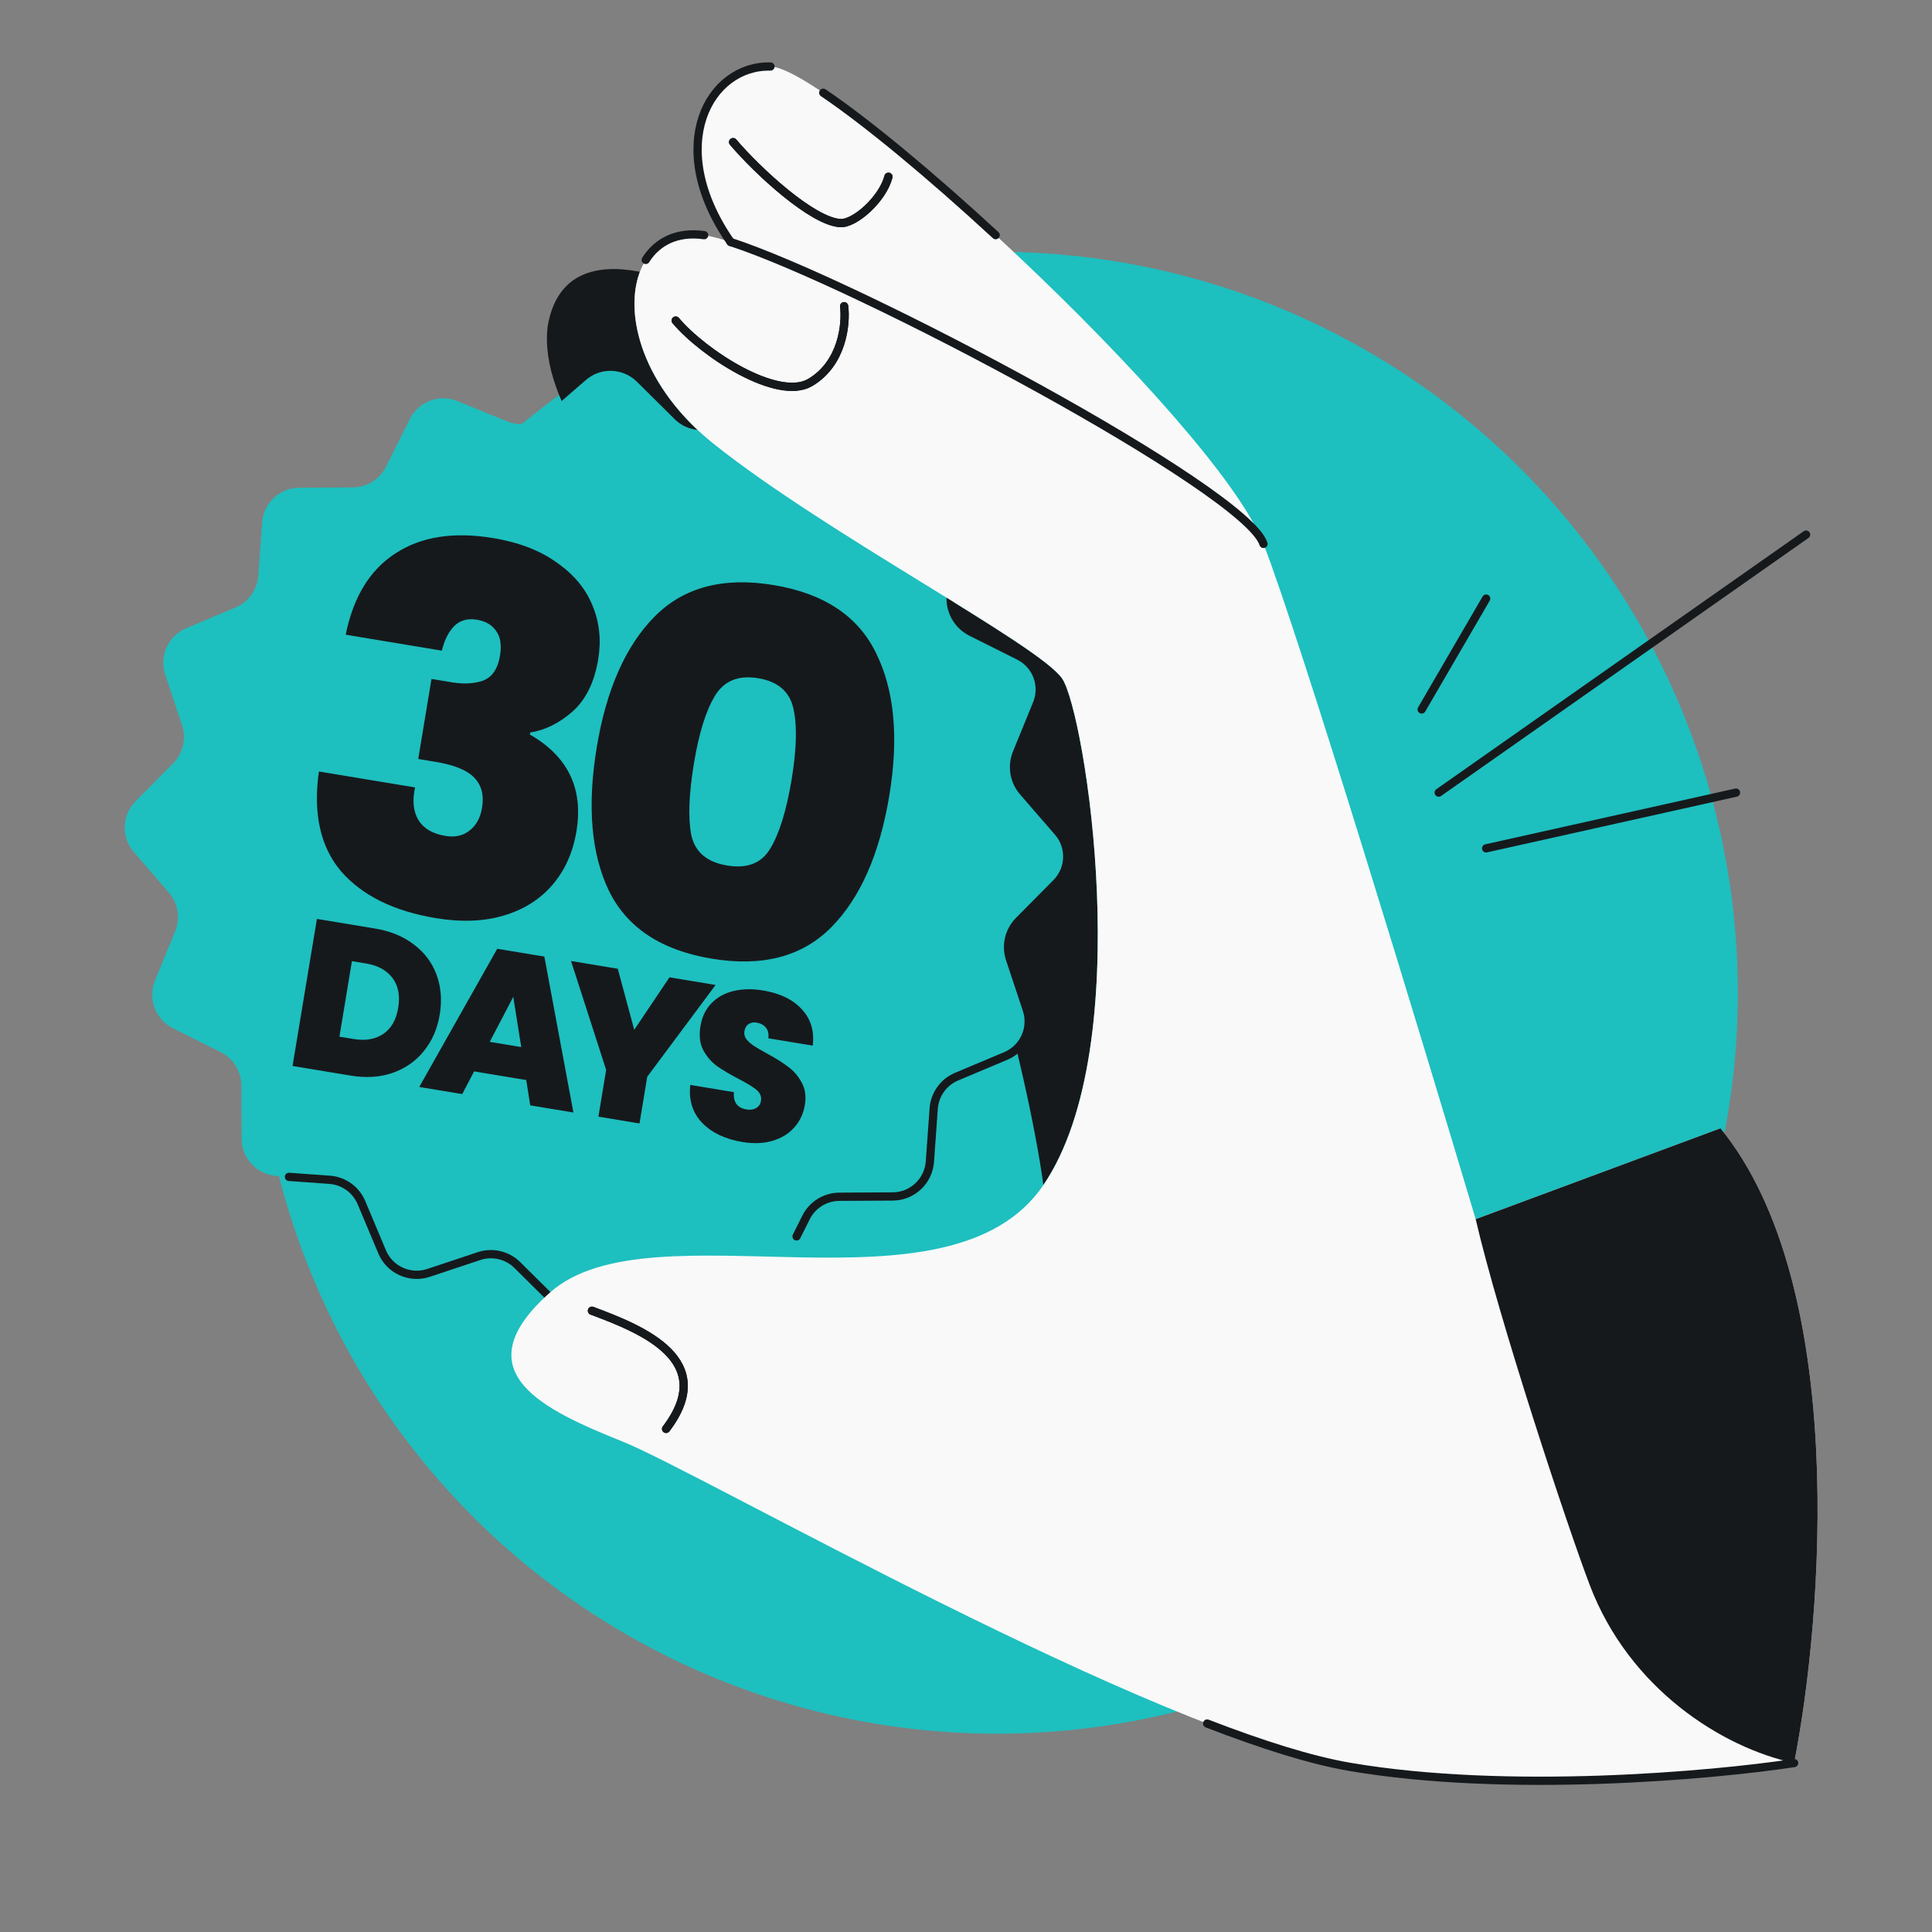 <svg width="368" height="368" viewBox="0 0 368 368" fill="none" xmlns="http://www.w3.org/2000/svg">
<rect x="0" y="0" width="368" height="368" fill="#808080" stroke="none"/>
<g clip-path="url(#clip0_150_5320)">
<circle cx="189.883" cy="189.097" r="141.131" fill="#1EBFBF"/>
<path d="M202.331 129.277C197.995 122.837 157.395 101.683 135.909 84.524C122.457 73.781 118.764 59.999 121.88 51.769C113.658 50.16 106.035 51.912 104.317 62.155C100.779 91.444 165.205 136.189 174.287 146.236C183.143 156.033 195.82 204.013 198.739 225.729C216.803 199.185 206.666 135.717 202.331 129.277Z" fill="#16191C"/>
<path d="M145.422 78.343C148.962 77.168 152.815 78.916 154.256 82.356L158.19 91.719C159.235 94.201 161.578 95.884 164.265 96.079L174.391 96.808C178.111 97.078 181.002 100.163 181.018 103.898L181.074 114.05C181.087 116.738 182.611 119.195 185.017 120.398L194.101 124.943C197.436 126.614 198.927 130.577 197.519 134.027L193.677 143.429C192.66 145.923 193.13 148.767 194.892 150.805L201.543 158.478C203.988 161.296 203.842 165.527 201.224 168.173L194.077 175.386C192.183 177.301 191.525 180.111 192.373 182.665L195.578 192.301C196.753 195.841 195.005 199.694 191.573 201.136L182.21 205.071C179.728 206.115 178.045 208.459 177.85 211.145L177.121 221.271C176.851 224.991 173.766 227.882 170.031 227.899L159.879 227.954C157.19 227.967 154.734 229.491 153.531 231.898L148.986 240.981C147.315 244.316 143.352 245.807 139.903 244.391L130.5 240.557C128.006 239.541 125.162 240.011 123.124 241.772L115.451 248.424C112.633 250.869 108.402 250.723 105.748 248.103L98.535 240.956C96.62 239.062 93.81 238.404 91.256 239.252L81.62 242.457C78.08 243.632 74.227 241.884 72.786 238.444L68.852 229.081C67.807 226.6 65.464 224.916 62.778 224.721L52.651 223.992C48.932 223.722 46.04 220.637 46.022 216.91L45.968 206.75C45.955 204.062 44.432 201.605 42.025 200.402L32.941 195.857C29.606 194.187 28.115 190.224 29.523 186.773L33.365 177.372C34.382 174.878 33.912 172.033 32.15 169.996L25.5 162.315C23.055 159.497 23.201 155.266 25.819 152.619L32.966 145.406C34.86 143.492 35.519 140.681 34.671 138.128L31.465 128.491C30.291 124.951 32.039 121.098 35.479 119.657L44.841 115.723C47.323 114.678 49.006 112.335 49.202 109.649L49.93 99.522C50.201 95.803 53.286 92.912 57.02 92.895L67.172 92.839C69.861 92.826 72.317 91.303 73.52 88.896L78.065 79.812C79.736 76.478 83.699 74.987 87.148 76.403L96.55 80.244C99.043 81.261 101.888 80.791 103.926 79.029L111.599 72.378C114.417 69.933 118.648 70.079 121.302 72.698L128.515 79.845C130.43 81.739 133.24 82.398 135.794 81.55L145.43 78.344L145.422 78.343Z" fill="#1EBFBF"/>
<path d="M164.265 96.08L174.391 96.809C178.11 97.079 181.002 100.164 181.018 103.899L181.074 114.051C181.087 116.739 182.61 119.195 185.017 120.398L194.101 124.944C197.436 126.614 198.927 130.577 197.519 134.028L193.677 143.429C192.66 145.923 193.13 148.768 194.892 150.805L201.543 158.478C203.988 161.296 203.842 165.527 201.224 168.174L194.077 175.387C192.183 177.301 191.525 180.112 192.373 182.665L195.578 192.302C196.753 195.842 195.005 199.695 191.573 201.137L182.21 205.071C179.728 206.116 178.045 208.459 177.85 211.146L177.121 221.272C176.851 224.992 173.766 227.883 170.031 227.899L159.879 227.955C157.19 227.968 154.734 229.491 153.531 231.898L151.726 235.505M105.748 248.104L101.042 243.441L98.535 240.957C96.62 239.063 93.81 238.404 91.256 239.252L81.62 242.458C78.08 243.633 74.227 241.884 72.786 238.444L68.852 229.082C67.807 226.6 65.464 224.917 62.777 224.721L55.042 224.165" stroke="#16191C" stroke-width="1.573" stroke-linecap="round"/>
<path d="M65.846 120.897C67.299 113.714 70.453 108.554 75.308 105.417C80.174 102.216 86.38 101.24 93.924 102.49C98.847 103.306 102.892 104.863 106.059 107.161C109.3 109.406 111.572 112.147 112.875 115.385C114.189 118.559 114.544 121.968 113.94 125.612C113.22 129.96 111.587 133.27 109.043 135.542C106.51 137.75 103.826 139.079 100.992 139.529L100.929 139.913C108.188 144.072 111.146 150.211 109.8 158.331C109.133 162.359 107.618 165.754 105.256 168.516C102.893 171.278 99.81 173.23 96.008 174.374C92.205 175.518 87.874 175.687 83.015 174.882C75.023 173.558 69.011 170.591 64.979 165.982C61.022 161.319 59.609 154.976 60.741 146.952L79.059 149.986C78.508 152.523 78.723 154.595 79.705 156.203C80.686 157.811 82.392 158.816 84.822 159.218C86.676 159.526 88.21 159.188 89.424 158.207C90.701 157.236 91.499 155.792 91.817 153.874C92.219 151.444 91.716 149.521 90.309 148.106C88.965 146.701 86.535 145.707 83.018 145.124L79.662 144.568L82.188 129.319L85.449 129.859C87.868 130.326 89.977 130.281 91.777 129.725C93.652 129.116 94.806 127.501 95.24 124.879C95.569 122.897 95.333 121.347 94.533 120.229C93.743 119.048 92.517 118.319 90.855 118.044C89.001 117.736 87.515 118.18 86.397 119.374C85.354 120.515 84.61 122.034 84.164 123.931L65.846 120.897ZM113.67 142.319C115.492 131.322 119.165 123.029 124.689 117.441C130.214 111.853 137.771 109.853 147.362 111.442C156.952 113.031 163.461 117.361 166.888 124.432C170.379 131.514 171.213 140.553 169.391 151.55C167.548 162.676 163.865 171.032 158.341 176.621C152.816 182.209 145.227 184.203 135.572 182.604C125.918 181.004 119.377 176.669 115.95 169.598C112.587 162.537 111.827 153.444 113.67 142.319ZM150.786 148.468C151.739 142.714 151.857 138.233 151.14 135.027C150.434 131.757 148.195 129.809 144.422 129.184C140.65 128.559 137.902 129.681 136.179 132.548C134.466 135.352 133.133 139.631 132.18 145.386C131.206 151.268 131.039 155.839 131.682 159.099C132.399 162.305 134.675 164.226 138.512 164.861C142.348 165.497 145.09 164.407 146.739 161.593C148.462 158.725 149.811 154.35 150.786 148.468Z" fill="#16191C"/>
<path d="M71.451 176.867C74.391 177.354 76.862 178.375 78.863 179.932C80.895 181.466 82.331 183.391 83.172 185.708C84.013 188.024 84.207 190.547 83.755 193.275C83.308 195.977 82.299 198.287 80.73 200.204C79.187 202.126 77.202 203.512 74.775 204.361C72.379 205.189 69.724 205.362 66.81 204.879L55.724 203.042L60.365 175.03L71.451 176.867ZM67.353 197.906C69.631 198.284 71.522 197.957 73.026 196.927C74.53 195.898 75.471 194.243 75.849 191.965C76.23 189.661 75.875 187.779 74.784 186.319C73.696 184.832 72.014 183.9 69.736 183.523L67.034 183.075L64.651 197.459L67.353 197.906ZM100.242 205.723L90.309 204.077L88.042 208.396L79.856 207.04L94.709 180.72L103.689 182.207L109.22 211.905L100.995 210.542L100.242 205.723ZM99.282 199.44L97.764 189.881L93.283 198.446L99.282 199.44ZM136.306 187.611L123.285 205.091L121.811 213.991L113.983 212.694L115.458 203.794L108.77 183.049L117.67 184.524L120.807 196.148L127.524 186.156L136.306 187.611ZM141.4 217.522C138.142 216.982 135.594 215.771 133.756 213.888C131.922 211.978 131.165 209.567 131.484 206.653L139.789 208.029C139.706 209.022 139.879 209.786 140.307 210.319C140.736 210.853 141.348 211.186 142.142 211.317C142.858 211.436 143.469 211.36 143.976 211.09C144.515 210.798 144.836 210.335 144.942 209.699C145.078 208.878 144.799 208.178 144.105 207.601C143.412 207.023 142.25 206.314 140.62 205.472C138.894 204.56 137.507 203.732 136.46 202.987C135.444 202.22 134.602 201.223 133.934 199.996C133.297 198.748 133.126 197.236 133.42 195.461C133.718 193.66 134.423 192.198 135.535 191.076C136.65 189.927 138.058 189.153 139.757 188.754C141.456 188.355 143.312 188.323 145.325 188.656C148.583 189.196 151.052 190.394 152.731 192.251C154.441 194.086 155.134 196.391 154.81 199.168L146.347 197.766C146.461 196.914 146.301 196.234 145.868 195.727C145.462 195.224 144.874 194.909 144.106 194.782C143.523 194.686 143.018 194.779 142.59 195.062C142.162 195.345 141.896 195.804 141.79 196.44C141.702 196.969 141.824 197.466 142.156 197.929C142.518 198.37 142.98 198.787 143.541 199.179C144.106 199.545 144.95 200.039 146.072 200.66C147.746 201.563 149.102 202.414 150.14 203.212C151.209 203.988 152.064 204.987 152.705 206.209C153.377 207.409 153.577 208.83 153.305 210.472C153.029 212.141 152.357 213.567 151.29 214.751C150.249 215.94 148.871 216.787 147.154 217.291C145.464 217.801 143.546 217.878 141.4 217.522Z" fill="#16191C"/>
<path d="M281.082 232.222L327.72 214.912C352.113 244.887 347.227 308.005 341.735 335.818C326.036 338.196 287.137 341.672 257.13 336.548C219.62 330.143 133.564 280.609 118.73 274.641C103.897 268.673 87.549 261.4 104.826 246.136C124.126 229.085 180.677 252.273 198.741 225.729C216.806 199.186 206.669 135.718 202.333 129.278C197.998 122.838 157.398 101.684 135.912 84.525C122.46 73.782 118.767 60 121.883 51.77C123.744 46.854 128.034 43.919 134.125 44.794C135.397 44.977 137.1 45.423 139.159 46.093C126.44 27.811 135.095 12.384 146.759 12.669C158.351 12.952 230.772 79.533 240.489 103.159C240.561 103.313 240.62 103.46 240.666 103.603C247.845 122.182 270.601 197.09 281.082 232.222Z" fill="#F9F9F9"/>
<path d="M146.759 12.669C135.094 12.384 126.44 27.811 139.158 46.093M134.124 44.794C129.037 44.063 125.205 45.99 122.997 49.51M341.735 335.818C326.036 338.196 287.137 341.672 257.129 336.548C249.67 335.274 240.29 332.295 229.932 328.291M139.639 27.069C144.31 32.577 154.755 42.216 160.076 42.495C162.836 42.639 168.124 37.925 169.227 33.668M128.706 61.059C134.006 67.348 148.141 76.498 154.321 72.854C160.501 69.21 161.207 61.648 160.788 58.322M112.752 249.664C122.462 253.273 136.804 259.101 126.872 272.171M156.806 17.663C165.23 23.358 177.276 33.373 189.653 44.794" stroke="#16191C" stroke-width="1.573" stroke-linecap="round"/>
<path d="M283.077 161.59L330.666 150.975M344.017 101.829L274.035 150.974M270.793 135.134L283.077 114.017" stroke="#16191C" stroke-width="1.573" stroke-linecap="round"/>
<path d="M240.664 103.603C237.367 93.308 163.449 54.007 139.157 46.093M139.638 27.069C144.309 32.577 154.754 42.216 160.075 42.495C162.835 42.639 168.123 37.925 169.226 33.668M128.705 61.059C134.005 67.348 148.14 76.498 154.32 72.854C160.5 69.21 161.206 61.648 160.787 58.322M112.751 249.664C122.461 253.273 136.803 259.101 126.871 272.171" stroke="#16191C" stroke-width="1.573" stroke-linecap="round"/>
<path d="M281.08 232.221L327.719 214.911C352.111 244.886 347.225 308.004 341.733 335.816C328.007 332.873 310.35 321.692 302.827 301.963C298.505 290.626 285.498 251.28 281.08 232.221Z" fill="#16191C"/>
</g>
<defs>
<clipPath id="clip0_150_5320">
<rect width="368" height="368" fill="white"/>
</clipPath>
</defs>
</svg>

